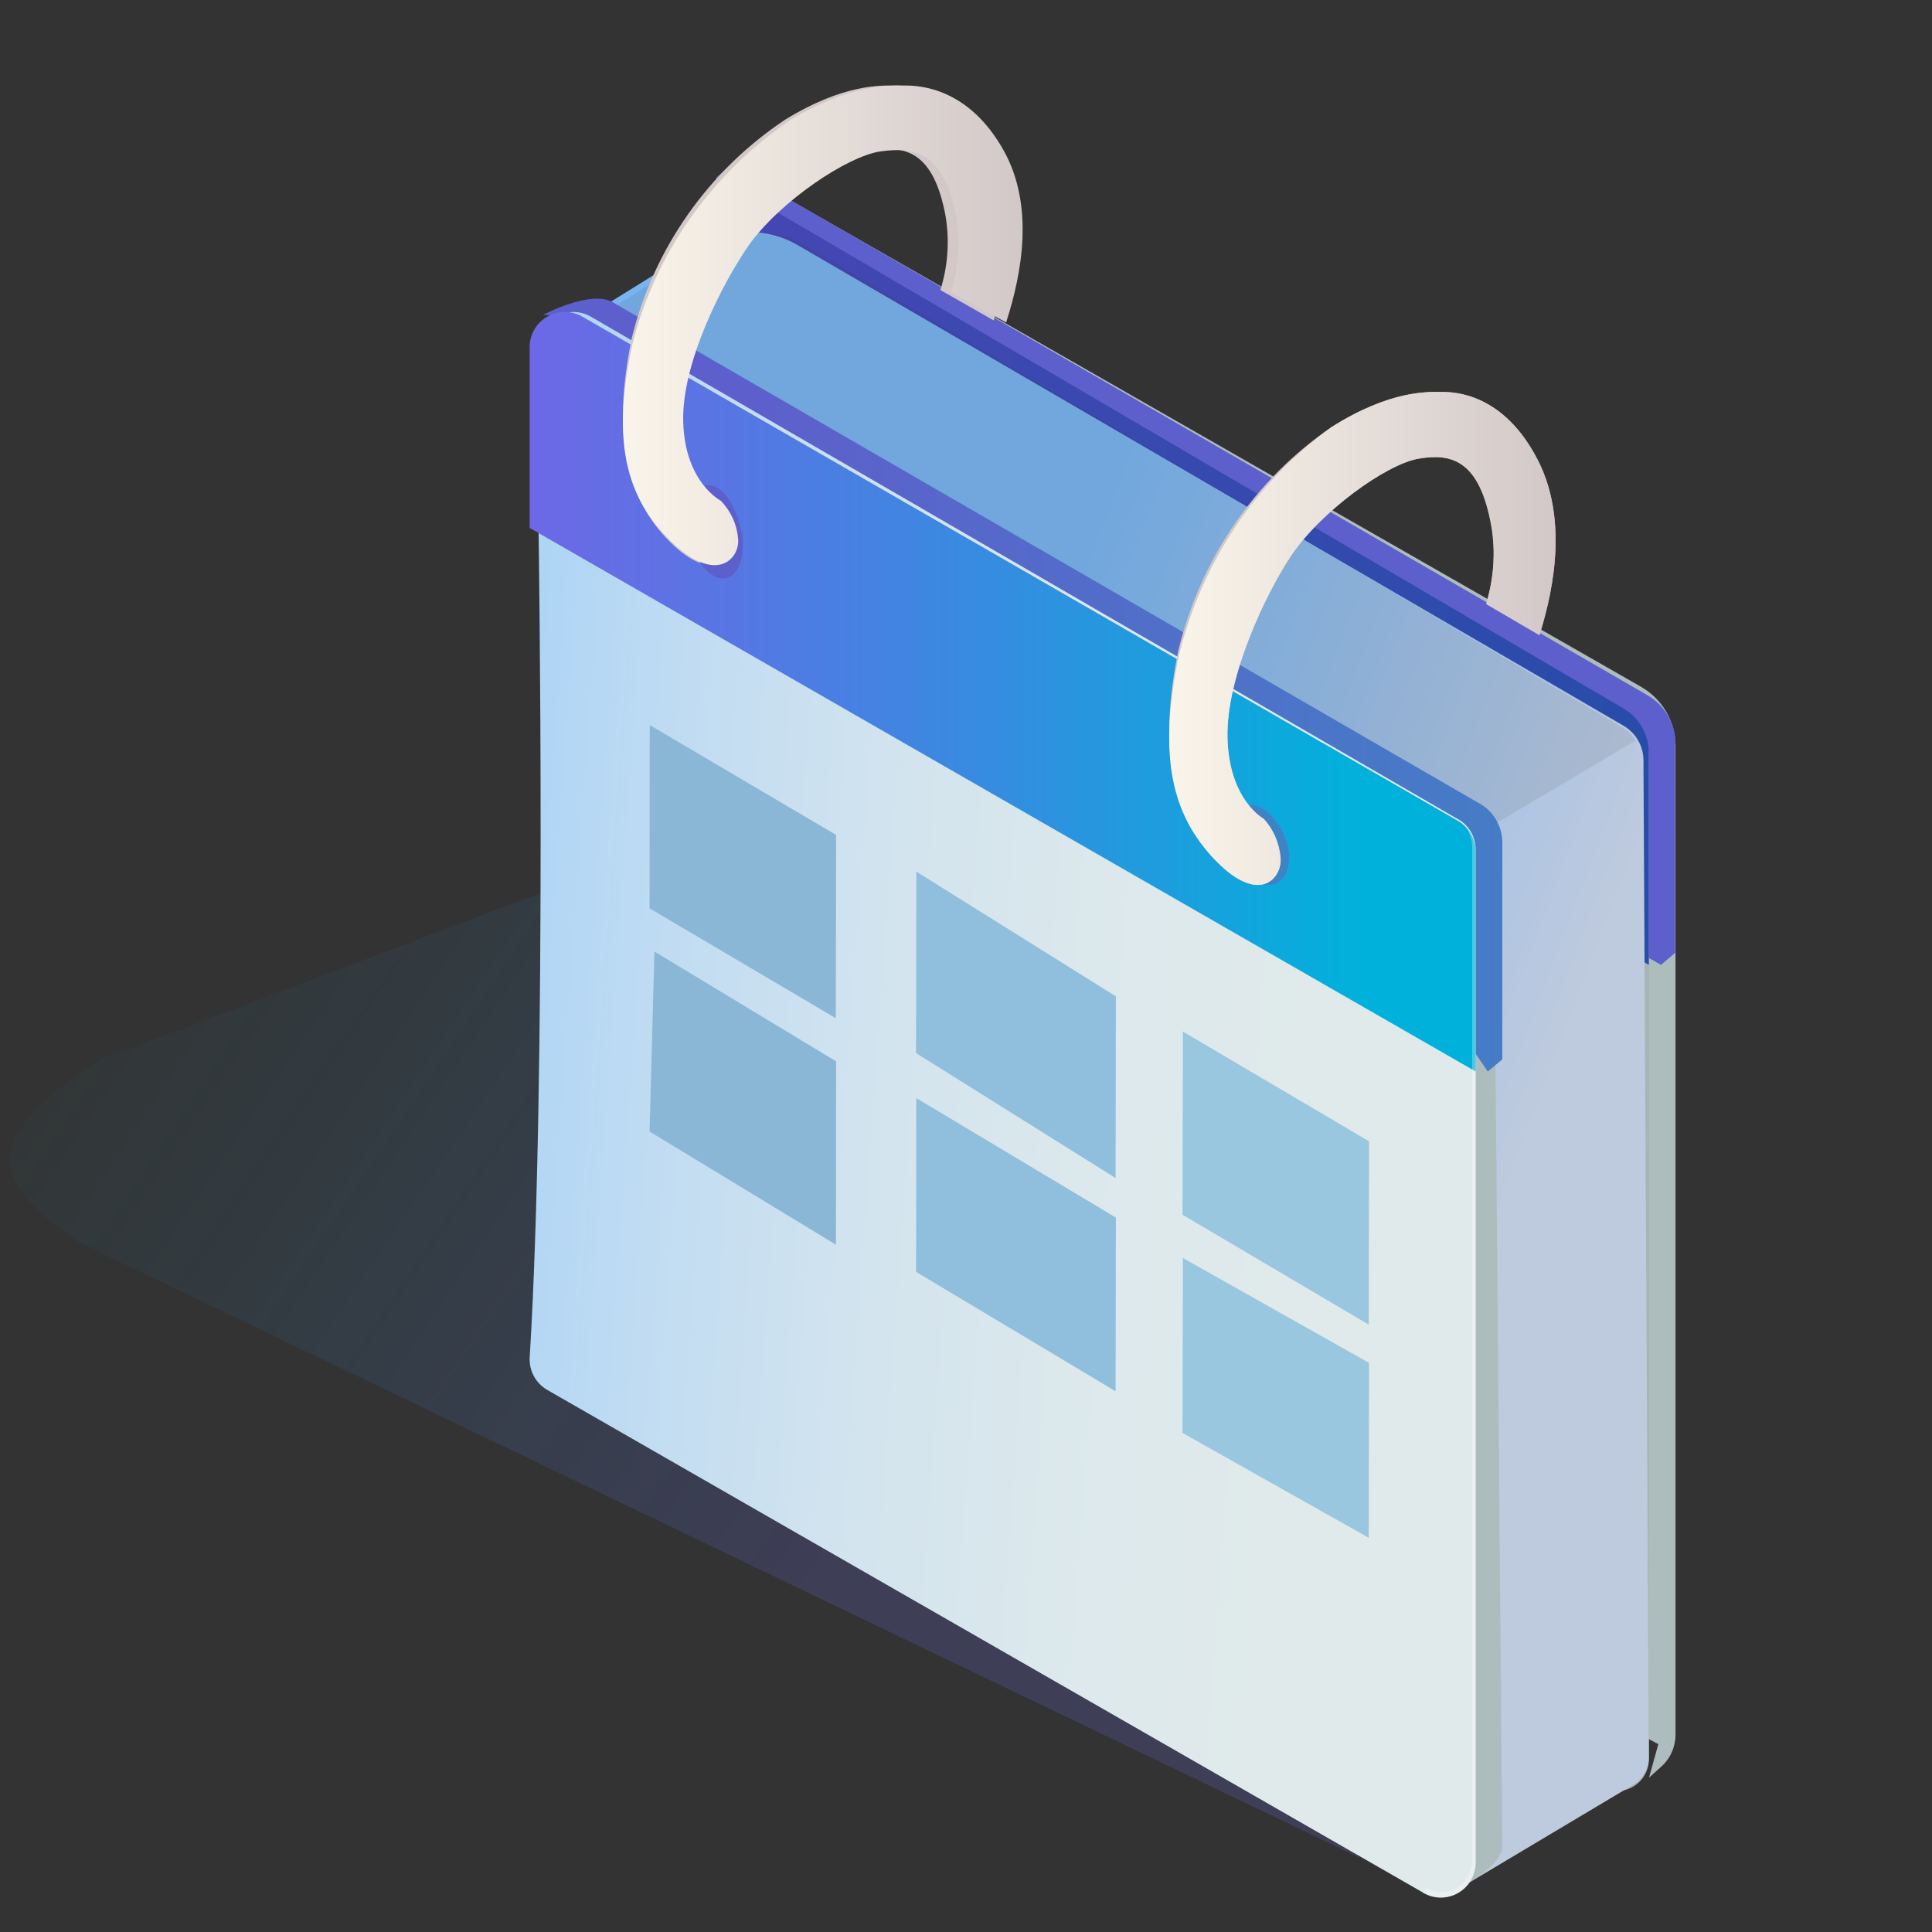 <svg width="120" height="120" viewBox="0 0 120 120" fill="none" xmlns="http://www.w3.org/2000/svg">
<rect x="0" y="0" width="120" height="120" fill="#333333" stroke="none"/>
<path d="M64.29 43.843L6.066 65.889C-1.222 70.712 -0.787 73.307 4.958 77.185L84.424 115.38C84.424 115.38 78.135 105.625 83.841 102.045L94.718 91.833C95.832 91.15 96.747 90.185 97.371 89.033C97.996 87.882 98.307 86.585 98.274 85.274C98.241 83.963 97.865 82.684 97.183 81.566C96.501 80.448 95.539 79.53 94.392 78.905L77.452 40.104C72.854 37.578 68.77 41.148 64.29 43.843Z" fill="url(#paint0_linear_1273_90804)"/>
<path d="M45.31 10.275V78.143L103.002 108.331L102.423 110.413L103.191 109.723C103.468 109.472 103.689 109.167 103.84 108.827C103.991 108.487 104.069 108.12 104.069 107.749V46.336C104.069 45.59 103.871 44.857 103.495 44.211C103.118 43.565 102.576 43.028 101.924 42.655L45.31 10.275Z" fill="#ADBCBC"/>
<path d="M104.069 46.178C104.067 45.571 103.906 44.975 103.602 44.45C103.297 43.925 102.86 43.489 102.334 43.186L45.38 10.275L44.482 11.023L45.38 14.274V25.275L44.482 26.023L103.162 59.931L104.049 59.183V46.218L104.069 46.178Z" fill="#5D60CC"/>
<path d="M47.434 13.023L100.682 43.942C101.201 44.243 101.634 44.674 101.938 45.194C102.241 45.713 102.405 46.303 102.413 46.905V109.267C102.413 109.614 102.322 109.954 102.149 110.254C101.976 110.554 101.728 110.803 101.429 110.976C101.13 111.15 100.79 111.241 100.445 111.241C100.1 111.24 99.761 111.149 99.462 110.976L45.466 79.82C45.166 79.646 44.917 79.395 44.744 79.093C44.571 78.791 44.481 78.449 44.482 78.101V14.732C44.483 14.385 44.574 14.044 44.747 13.744C44.92 13.444 45.168 13.195 45.467 13.022C45.766 12.849 46.105 12.758 46.451 12.758C46.796 12.758 47.135 12.849 47.434 13.023Z" fill="#A7B5B5"/>
<path d="M44.728 26.164L102.413 59.93V46.763C102.413 46.206 102.268 45.658 101.993 45.175C101.719 44.692 101.324 44.29 100.849 44.01L48.112 13.087C47.745 12.871 47.327 12.758 46.903 12.758C46.478 12.758 46.06 12.871 45.693 13.086C45.325 13.302 45.019 13.611 44.807 13.985C44.594 14.357 44.483 14.781 44.482 15.211V25.765C44.484 25.848 44.508 25.929 44.551 25.999C44.594 26.069 44.656 26.126 44.728 26.164V26.164Z" fill="url(#paint1_linear_1273_90804)"/>
<path d="M100.829 45.07L49.519 15.209C48.598 14.674 47.549 14.399 46.484 14.415C45.419 14.43 44.379 14.736 43.475 15.298L37.035 19.302L91.823 51.666L91.08 117.035L101.424 110.865C101.722 110.693 101.97 110.447 102.144 110.15C102.317 109.854 102.411 109.517 102.414 109.174L102.078 47.275C102.086 46.83 101.975 46.391 101.755 46.003C101.536 45.615 101.216 45.293 100.829 45.07V45.07Z" fill="url(#paint2_linear_1273_90804)"/>
<path opacity="0.1" d="M100.781 45.197L49.973 15.205C49.078 14.674 48.057 14.401 47.02 14.415C45.982 14.428 44.969 14.729 44.089 15.284L37.861 19.246L92.043 51.655L101.585 46C101.383 45.673 101.108 45.398 100.781 45.197V45.197Z" fill="#3A3A3A"/>
<path d="M35.836 20.207L34.551 84.94L87.852 113.029L91.075 117.035L91.915 116.482C92.469 116.127 93.309 115.357 93.309 114.696L92.775 52.845C92.442 51.705 91.799 50.681 90.917 49.885L35.836 20.207Z" fill="#ADBCBC"/>
<path d="M92.067 50.006L38.056 18.77C36.682 17.988 33.745 19.551 33.745 19.551L36.161 19.762L33.725 20.634C33.739 20.743 33.739 20.855 33.725 20.964V31.206C33.725 31.421 33.782 31.632 33.892 31.817C34.001 32.002 34.158 32.154 34.346 32.258L91.496 65.218L92.408 66.551L93.311 65.799V52.361C93.315 51.896 93.203 51.438 92.986 51.026C92.769 50.615 92.454 50.265 92.067 50.006Z" fill="url(#paint3_linear_1273_90804)"/>
<path d="M36.703 19.672L90.578 50.893C90.906 51.085 91.178 51.359 91.367 51.69C91.556 52.02 91.655 52.394 91.655 52.775V115.69C91.657 116.07 91.559 116.444 91.371 116.774C91.183 117.104 90.911 117.378 90.583 117.569C90.255 117.76 89.883 117.861 89.504 117.862C89.124 117.862 88.752 117.762 88.423 117.572L33.976 86.322C33.634 86.121 33.353 85.831 33.163 85.482C32.973 85.133 32.882 84.739 32.898 84.341C33.976 66.978 33.452 32.965 33.452 32.965V21.554C33.451 21.172 33.55 20.797 33.74 20.466C33.93 20.135 34.204 19.861 34.534 19.67C34.864 19.479 35.238 19.378 35.619 19.379C36 19.379 36.374 19.481 36.703 19.672V19.672Z" fill="url(#paint4_linear_1273_90804)"/>
<path d="M32.897 32.79L91.655 66.551V52.878C91.654 52.497 91.553 52.122 91.363 51.791C91.172 51.46 90.898 51.185 90.567 50.992L36.18 19.673C35.848 19.481 35.47 19.379 35.085 19.379C34.7 19.378 34.322 19.479 33.989 19.67C33.656 19.862 33.38 20.137 33.188 20.469C32.996 20.801 32.895 21.177 32.897 21.56V32.79Z" fill="url(#paint5_linear_1273_90804)"/>
<path d="M79.955 52.423C80.291 53.681 79.868 54.965 78.823 54.965C77.778 54.965 76.758 53.488 76.758 52.157C76.758 50.826 76.715 50 77.734 50C78.512 50 79.583 51.056 79.955 52.423Z" fill="#3E84C4"/>
<path d="M95.497 28.561C93.383 24.446 90.369 24.345 89.547 24.345C88.725 24.345 86.376 24.205 82.696 26.533C77.946 29.784 74.553 34.738 73.184 40.423C71.941 46.575 72.773 50.65 75.523 53.47C78.273 56.29 79.662 54.473 79.525 53.259C79.444 52.365 79.08 51.523 78.488 50.861C78.488 50.861 76.335 49.706 76.237 45.843C76.139 41.979 78.694 36.76 80.152 34.562C82.021 31.762 86.102 28.831 88.089 28.49C90.075 28.149 91.896 28.49 92.63 32.725C92.89 34.29 92.786 35.896 92.326 37.412L95.634 39.349C96.623 36.238 97.298 32.063 95.497 28.561Z" fill="#D2C8C8"/>
<path d="M61.563 9.426C59.447 5.42 56.441 5.312 55.608 5.312C54.776 5.312 52.435 5.175 48.752 7.442C44.008 10.604 40.62 15.42 39.252 20.946C38.008 26.936 38.841 30.903 41.603 33.648C44.365 36.394 45.736 34.626 45.599 33.443C45.526 32.585 45.172 31.774 44.59 31.137C44.59 31.137 42.445 30.014 42.337 26.252C42.23 22.49 44.796 17.458 46.255 15.269C48.116 12.543 52.2 9.69 54.188 9.357C56.176 9.025 57.998 9.357 58.742 13.481C58.983 14.998 58.869 16.549 58.409 18.015L61.719 19.901C62.689 16.901 63.365 12.836 61.563 9.426Z" fill="#D2C8C8"/>
<path d="M95.514 28.561C93.397 24.446 90.388 24.345 89.555 24.345C88.721 24.345 86.379 24.205 82.693 26.533C77.93 29.979 74.551 35.079 73.185 40.885C71.94 47.037 72.773 50.65 75.528 53.47C78.282 56.29 79.674 54.473 79.537 53.259C79.463 52.363 79.097 51.518 78.498 50.861C78.498 50.861 76.341 49.706 76.243 45.843C76.145 41.979 78.703 36.76 80.164 34.562C82.026 31.762 86.114 28.831 88.104 28.49C90.094 28.149 91.917 28.49 92.662 32.725C92.902 34.331 92.781 35.972 92.309 37.523L95.622 39.46C96.593 36.348 97.318 32.063 95.514 28.561Z" fill="url(#paint6_linear_1273_90804)"/>
<path d="M46.025 32.88C46.362 34.383 45.938 35.93 44.893 35.93C43.848 35.93 42.828 34.284 42.828 32.715C42.828 31.146 42.984 30.137 44.029 30.137C44.807 30.137 45.653 31.256 46.025 32.88Z" fill="#5D60CC"/>
<path d="M62.381 9.421C60.18 5.41 57.067 5.312 56.206 5.312C55.344 5.312 52.92 5.175 49.108 7.44C44.178 10.793 40.682 15.757 39.272 21.407C37.984 27.39 38.846 30.893 41.706 33.646C44.565 36.398 45.985 34.622 45.843 33.441C45.768 32.566 45.39 31.741 44.768 31.099C44.768 31.099 42.547 29.976 42.436 26.218C42.324 22.461 44.981 17.434 46.492 15.258C48.418 12.525 52.646 9.685 54.705 9.402C56.763 9.119 58.649 9.402 59.42 13.511C59.666 15.059 59.545 16.641 59.065 18.137L62.492 20.03C63.496 16.917 64.226 12.808 62.381 9.421Z" fill="url(#paint7_linear_1273_90804)"/>
<path d="M51.912 63.242L40.346 56.418L40.356 45.035L51.932 51.859L51.912 63.242Z" fill="#8AB7D6"/>
<path d="M69.291 73.171L56.897 65.41L56.916 54.137L69.31 61.887L69.291 73.171Z" fill="#90BEDD"/>
<path d="M69.291 86.414L56.897 78.996L56.916 68.207L69.31 75.625L69.291 86.414Z" fill="#90BEDD"/>
<path d="M85.016 82.277L73.449 75.45L73.469 64.07L85.035 70.888L85.016 82.277Z" fill="#99C7E0"/>
<path d="M85.016 95.516L73.449 89.002L73.469 78.137L85.035 84.65L85.016 95.516Z" fill="#99C7E0"/>
<path d="M51.922 77.31L40.346 70.28L40.648 59.103L51.932 65.921L51.922 77.31Z" fill="#8AB7D6"/>
<path opacity="0.3" d="M88.61 117.269C88.898 117.444 89.226 117.536 89.559 117.534C89.893 117.533 90.22 117.439 90.507 117.262C90.795 117.086 91.033 116.832 91.196 116.527C91.36 116.223 91.444 115.878 91.439 115.529V52.707C91.448 52.336 91.366 51.968 91.201 51.639C91.036 51.31 90.793 51.031 90.496 50.828C90.835 51.011 91.121 51.285 91.325 51.622C91.528 51.959 91.643 52.348 91.656 52.747V115.568C91.652 115.97 91.548 116.364 91.354 116.71C91.161 117.057 90.884 117.345 90.553 117.546C90.217 117.75 89.837 117.859 89.449 117.863C89.061 117.862 88.68 117.753 88.346 117.546" fill="white"/>
<defs>
<linearGradient id="paint0_linear_1273_90804" x1="-13.86" y1="21.2" x2="67.282" y2="75.761" gradientUnits="userSpaceOnUse">
<stop offset="0.34" stop-color="#00B1DB" stop-opacity="0"/>
<stop offset="0.73" stop-color="#4781E2" stop-opacity="0.13"/>
<stop offset="1" stop-color="#6C68E6" stop-opacity="0.2"/>
</linearGradient>
<linearGradient id="paint1_linear_1273_90804" x1="44.502" y1="36.339" x2="102.433" y2="36.339" gradientUnits="userSpaceOnUse">
<stop stop-color="#4646B4"/>
<stop offset="1" stop-color="#284CAA"/>
</linearGradient>
<linearGradient id="paint2_linear_1273_90804" x1="56.771" y1="60.911" x2="134.575" y2="90.518" gradientUnits="userSpaceOnUse">
<stop stop-color="#78B4F0"/>
<stop offset="0.16" stop-color="#8DBAEB"/>
<stop offset="0.47" stop-color="#BECADE"/>
</linearGradient>
<linearGradient id="paint3_linear_1273_90804" x1="47.37" y1="42.55" x2="106.977" y2="42.55" gradientUnits="userSpaceOnUse">
<stop stop-color="#5D60CC"/>
<stop offset="1" stop-color="#3E84C4"/>
</linearGradient>
<linearGradient id="paint4_linear_1273_90804" x1="12.766" y1="65.017" x2="85.826" y2="70.273" gradientUnits="userSpaceOnUse">
<stop stop-color="#81C2FF"/>
<stop offset="0.03" stop-color="#86C4FE"/>
<stop offset="0.2" stop-color="#A7D2F7"/>
<stop offset="0.39" stop-color="#C1DCF2"/>
<stop offset="0.58" stop-color="#D3E4EE"/>
<stop offset="0.78" stop-color="#DDE9EC"/>
<stop offset="1" stop-color="#E1EAEB"/>
</linearGradient>
<linearGradient id="paint5_linear_1273_90804" x1="32.907" y1="42.948" x2="91.685" y2="42.948" gradientUnits="userSpaceOnUse">
<stop stop-color="#6C68E6"/>
<stop offset="0.17" stop-color="#5C73E4"/>
<stop offset="0.51" stop-color="#338EE0"/>
<stop offset="0.88" stop-color="#00B1DB"/>
</linearGradient>
<linearGradient id="paint6_linear_1273_90804" x1="72.626" y1="39.65" x2="96.622" y2="39.65" gradientUnits="userSpaceOnUse">
<stop stop-color="#FAF5EA"/>
<stop offset="1" stop-color="#D2C8C8"/>
</linearGradient>
<linearGradient id="paint7_linear_1273_90804" x1="38.694" y1="20.196" x2="63.516" y2="20.196" gradientUnits="userSpaceOnUse">
<stop stop-color="#FAF5EA"/>
<stop offset="1" stop-color="#D2C8C8"/>
</linearGradient>
</defs>
</svg>
